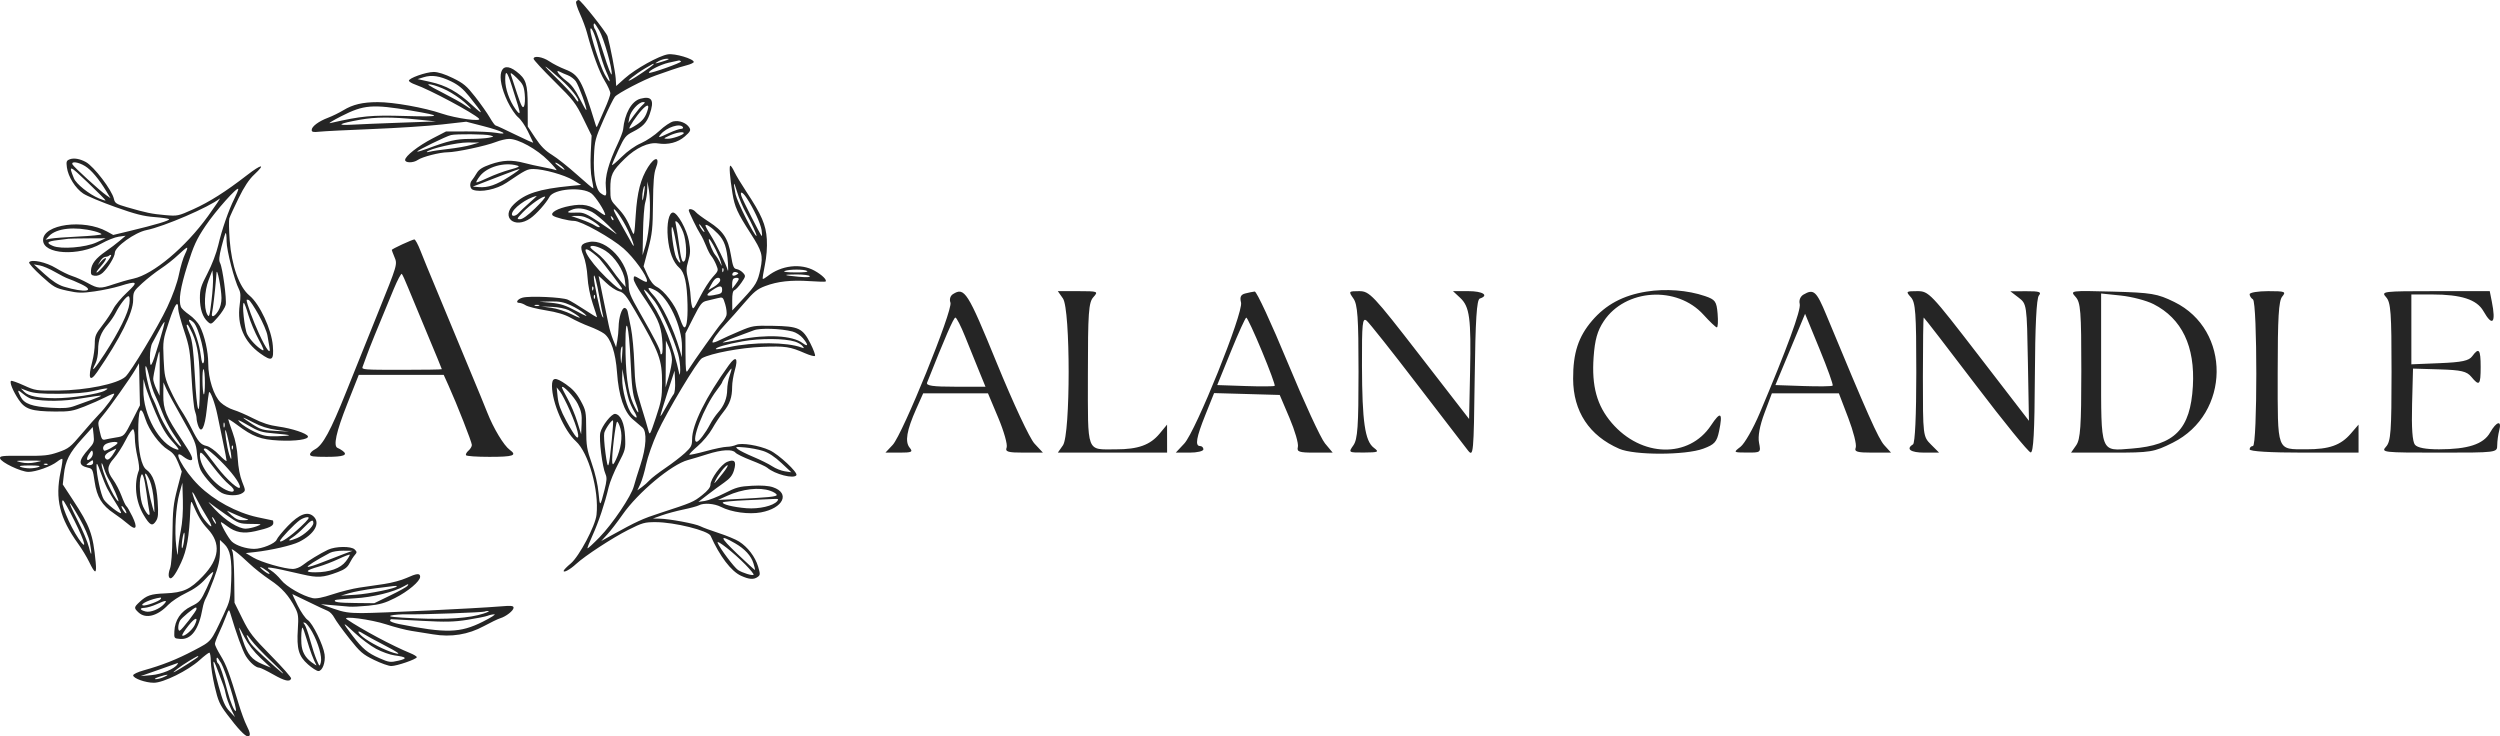 <svg xmlns="http://www.w3.org/2000/svg" fill="none" viewBox="0 0 1151 339" height="339" width="1151">
<g clip-path="url(#clip0_1326_98)">
<path fill="#252525" d="M265.261 0.757C265.004 1.174 265.788 3.687 267.002 6.343C268.215 8.999 269.668 12.905 270.232 15.024C272.783 24.632 275.891 33.096 278.338 37.098C279.802 39.493 281 42.131 281 42.961C281 43.79 279.841 47.032 278.424 50.163C277.007 53.295 275.583 56.551 275.261 57.399C274.711 58.847 274.641 58.824 274.086 57.014C267.909 36.851 266.557 34.412 260.183 31.936C257.826 31.02 254.552 29.354 252.907 28.233C249.855 26.152 245.665 25.486 245.665 27.081C245.665 27.568 249.965 32.224 255.22 37.426C264.049 46.166 265.065 47.476 268.579 54.662L272.383 62.439L271.981 70.336C271.743 75.015 271.941 79.921 272.465 82.375C272.952 84.652 273.253 86.613 273.135 86.732C273.017 86.85 269.639 84.005 265.63 80.408C261.621 76.811 256.434 72.701 254.106 71.275C251.014 69.381 248.941 67.272 246.424 63.458L242.977 58.235L242.958 48.957C242.937 38.498 242.231 36.339 237.697 32.871C230.222 27.152 228.007 34.851 233.7 46.765C235.111 49.72 237.296 52.974 238.554 53.997C239.814 55.02 241.825 57.938 243.025 60.481C244.226 63.023 245.332 65.34 245.483 65.63C245.634 65.919 241.929 64.272 237.248 61.97C232.567 59.668 228.484 57.779 228.175 57.773C227.866 57.767 226.663 56.12 225.502 54.114C224.341 52.107 221.323 47.826 218.798 44.6C214.832 39.535 213.425 38.353 208.475 35.933C204.817 34.144 201.639 33.13 199.692 33.13C196.126 33.13 187.884 36.086 188.264 37.228C188.407 37.66 189.718 38.427 191.179 38.934C197.703 41.2 217.938 52.009 220.541 54.619C222.102 56.185 209.974 54.536 203.351 52.282C195.277 49.533 181.086 47.003 173.843 47.022C166.937 47.039 162.443 48.101 158.11 50.74C156.201 51.902 153.017 53.463 151.035 54.209C146.702 55.84 143.501 58.234 143.501 59.843C143.501 60.791 144.216 60.943 147.15 60.623C149.157 60.404 160.132 59.853 171.539 59.4C182.946 58.946 197.314 58.004 203.468 57.306L214.658 56.037L222.672 58.107C231.367 60.352 235.032 62.305 228.382 61.149C226.269 60.781 220.22 60.493 214.939 60.508L205.337 60.537L199.192 63.713C192.564 67.138 186.517 71.874 186.517 73.639C186.517 75.081 190.293 75.08 192.345 73.638C194.397 72.196 202.511 70.111 206.069 70.111C209.929 70.111 223.723 67.179 228.214 65.403C230.238 64.603 233.016 63.948 234.385 63.948C238.675 63.948 247.148 68.64 252.437 73.945C255.087 76.602 256.737 78.578 256.103 78.334C255.469 78.09 252.775 77.482 250.116 76.983C247.456 76.485 243.5 75.601 241.322 75.02C235.676 73.514 231.402 73.695 225.761 75.683C222.084 76.978 220.489 78.006 219.469 79.736C218.718 81.01 217.737 82.472 217.289 82.984C216.079 84.368 216.305 86.831 217.691 87.364C221.236 88.729 228.661 87.193 233.154 84.167C242.063 78.167 242.75 77.816 245.591 77.816C250.198 77.816 259.891 80.529 263.911 82.945L267.557 85.135L262.565 85.62C248.196 87.014 241.742 89.098 236.639 93.991C230.4 99.974 236.884 105.58 244.179 100.51C246.936 98.593 251.431 93.546 252.963 90.646C254.927 86.927 268.014 85.859 272.299 89.068C274.158 90.461 278.516 97.214 278.645 98.902C278.673 99.27 277.573 98.716 276.199 97.671C271.842 94.354 268.452 93.652 262.354 94.806C256.8 95.857 253.116 97.932 254.499 99.229C255.432 100.104 261.774 101.7 264.32 101.7C267.532 101.7 281.594 109.552 287.122 114.433C291.913 118.663 297.899 126.97 297.899 129.388C297.899 130.048 297.024 129.841 295.167 128.742C291.835 126.77 291.754 126.766 291.754 128.577C291.754 129.375 293.368 132.391 295.34 135.28C302.688 146.044 304.203 149.351 304.838 156.017C305.173 159.523 305.128 162.497 304.735 162.913C304.31 163.363 304.045 163.183 304.045 162.443C304.045 161.007 301.5 156.032 294.588 143.96C290.012 135.967 289.449 134.534 289.442 130.863C289.424 120.81 279.305 109.894 271.385 111.384C267.345 112.144 266.83 113.299 268.602 117.629C269.49 119.799 270.274 123.914 270.484 127.51C270.702 131.234 271.639 136.044 272.85 139.661C273.952 142.954 274.855 145.81 274.855 146.007C274.855 146.205 272.349 144.707 269.286 142.681C266.223 140.653 262.68 138.534 261.412 137.971C258.819 136.82 243.909 136.151 240.603 137.037C238.244 137.67 237.134 139.452 239.099 139.452C239.783 139.452 241.108 139.952 242.043 140.562C242.979 141.173 247.124 142.214 251.253 142.878C256.498 143.72 259.974 144.765 262.776 146.342C264.984 147.583 268.863 149.371 271.398 150.313C273.933 151.256 276.957 152.729 278.118 153.588C281.269 155.918 283.435 162.411 284.07 171.426C284.832 182.262 287.312 189.631 291.351 193.064C293.052 194.51 295.048 196.213 295.787 196.849C297.934 198.698 297.556 205.881 294.887 213.95C293.652 217.682 292.272 222.152 291.819 223.882C290.63 228.426 282.025 241.202 275.977 247.402C273.119 250.333 270.649 252.601 270.49 252.44C270.331 252.281 271.379 249.589 272.819 246.458C275.524 240.58 278.536 231.571 280.248 224.236C280.788 221.922 282.767 217.083 284.646 213.481C287.96 207.125 288.053 206.755 287.792 200.98C287.516 194.884 285.761 190.878 283.223 190.549C281.609 190.339 277.088 196.064 276.38 199.215C275.696 202.254 277.312 215.071 278.789 218.32C279.477 219.835 279.379 221.364 278.329 225.498C276.308 233.461 276.151 233.541 275.568 226.899C275.236 223.118 274.038 217.905 272.469 213.416C270.179 206.863 269.909 205.209 269.887 197.622C269.863 189.529 269.748 188.938 267.352 184.524C265.518 181.149 263.696 179.103 260.597 176.943C255.609 173.466 254.107 173.655 254.133 177.759C254.183 185.433 259.747 198.286 265.127 203.153C270.988 208.454 275.848 225.762 274.638 237.02C274.085 242.161 266.62 256.249 262.757 259.442C260.962 260.926 259.492 262.458 259.492 262.845C259.492 263.843 262.535 262.152 265.253 259.642C269.311 255.896 281.995 247.604 289.275 243.938C295.746 240.677 296.796 240.382 301.917 240.395C310.504 240.416 326.095 244.299 327.16 246.682C331.381 256.123 336.63 263.018 341.171 265.086C344.93 266.797 347.037 266.942 348.849 265.613C350.058 264.726 350.072 264.339 349.02 260.798C347.698 256.359 344.238 251.831 340.24 249.305C338.711 248.339 334.535 246.601 330.962 245.443C327.387 244.284 323.559 242.867 322.453 242.294C320.149 241.099 308.229 238.875 303.661 238.787L300.588 238.728L304.738 237.251C307.021 236.438 311.475 235.237 314.635 234.583C317.795 233.928 321.003 233.058 321.764 232.65C324.006 231.446 328.852 231.796 331.959 233.384C336.749 235.834 344.803 236.936 350.353 235.901C360.619 233.986 363.925 227.052 355.875 224.324C353.854 223.64 350.589 223.41 346.225 223.642C340.406 223.953 338.911 224.361 333.551 227.101C330.208 228.809 326.136 230.401 324.501 230.638L321.53 231.069L325.734 227.828C328.046 226.046 331.524 223.482 333.462 222.131C336.09 220.298 337.224 218.875 337.927 216.521C339.158 212.399 338.194 211.223 334.755 212.652C332.008 213.793 327.089 220.569 327.089 223.211C327.089 224.361 325.815 225.947 323.271 227.964C319.296 231.115 318.547 231.434 304.045 236.145C295.769 238.834 293.095 240.061 281.384 246.553L276.775 249.108L279.556 246.093C281.086 244.435 284.271 240.305 286.635 236.915C293.759 226.7 309.217 213.797 316.719 211.802C318.409 211.352 322.427 210.144 325.646 209.118C332.306 206.996 337.211 206.715 338.588 208.38C339.101 208.999 342.34 210.591 345.786 211.919C349.233 213.246 352.573 214.777 353.206 215.322C356.741 218.359 365.535 220.615 366.669 218.775C367.436 217.531 358.509 209.209 354.357 207.301C349.424 205.032 341.356 203.722 338.986 204.805C337.896 205.304 335.942 205.711 334.646 205.711C333.351 205.711 329.016 206.606 325.014 207.699C321.012 208.792 317.579 209.527 317.383 209.332C317.189 209.136 318.929 207.348 321.251 205.358C323.589 203.354 326.561 199.791 327.91 197.37C329.251 194.966 331.54 191.523 332.998 189.721C336.003 186.004 337.075 182.947 337.075 178.099C337.075 176.255 337.628 172.837 338.304 170.505C339.983 164.712 338.787 163.644 335.585 168.078C324.966 182.782 318.64 195.538 318.64 202.243C318.64 205.11 318.232 205.893 315.342 208.564C313.528 210.241 309.466 213.362 306.316 215.5C303.166 217.638 299.896 220.161 299.052 221.107C298.207 222.054 296.595 223.486 295.471 224.289L293.426 225.752L294.808 222.858C295.57 221.267 296.773 217.191 297.484 213.801C298.194 210.411 300.514 203.824 302.64 199.162C307.007 189.584 321.162 165.997 323.199 164.903C327.441 162.627 341.058 160.066 350.901 159.694C361.674 159.287 363.654 159.582 370.663 162.644C372.873 163.609 374.921 164.158 375.212 163.863C375.507 163.569 374.561 160.99 373.119 158.132C369.543 151.064 367.731 150.215 355.758 150.01C347.006 149.859 346.454 149.947 340.532 152.451C337.152 153.878 333.057 155.723 331.431 156.549C329.806 157.375 328.3 157.873 328.083 157.656C327.542 157.113 330.598 152.795 334.151 149.083C335.774 147.388 339.529 143.16 342.497 139.688C347.064 134.347 348.568 133.119 352.278 131.71C357.975 129.547 364.23 128.852 372.794 129.432C376.596 129.689 379.868 129.778 380.063 129.631C380.93 128.979 378.504 126.57 375.034 124.639C368.676 121.102 359.739 122.136 353.395 127.143C352.316 127.992 351.312 128.564 351.161 128.411C351.01 128.26 351.449 125.409 352.134 122.076C352.922 118.259 353.261 113.859 353.049 110.187C352.665 103.558 350.617 98.799 343.591 88.217C341.34 84.827 338.889 80.754 338.144 79.164C337.4 77.576 336.551 76.275 336.259 76.275C335.62 76.275 336.023 81.617 337.218 88.987C338.234 95.254 339.475 97.996 345.619 107.537C350.846 115.659 351.384 117.601 350.12 123.748C348.883 129.766 348.068 131.18 342.165 137.526L337.148 142.919L337.112 138.465C337.086 135.308 337.392 133.889 338.163 133.592C338.761 133.362 340.193 131.809 341.346 130.14C343.354 127.235 343.385 127.044 342.099 125.618C341.36 124.799 340.036 124.023 339.156 123.894C337.794 123.693 337.404 122.744 336.524 117.5C335.224 109.757 332.982 106.37 326.321 102.082C323.575 100.314 320.853 98.291 320.274 97.587C319.244 96.337 317.103 95.811 317.103 96.807C317.103 97.574 321.058 105.689 322.492 107.864C323.191 108.923 324.367 111.35 325.106 113.257C325.845 115.164 326.926 117.256 327.508 117.908C328.091 118.559 329.083 120.329 329.713 121.841C330.847 124.565 330.832 124.62 328.118 127.592C326.611 129.242 323.974 133.366 322.259 136.756C319.441 142.326 319.087 142.734 318.583 140.993C318.275 139.934 317.977 137.68 317.921 135.985C317.864 134.29 317.344 130.922 316.768 128.502C315.857 124.681 315.874 123.566 316.899 120.061C317.886 116.684 317.93 115.198 317.168 110.98C316.198 105.616 311.874 97.848 309.857 97.848C307.952 97.848 306.881 102.966 307.454 109.323C308.053 115.95 309.906 120.825 312.781 123.331C315.218 125.458 316.313 130.386 316.534 140.236C316.7 147.633 315.982 151.734 314.74 150.488C314.369 150.116 313.376 147.8 312.532 145.341C310.828 140.372 305.835 133.859 302.344 132.047C300.852 131.274 299.421 129.449 298.187 126.745L296.305 122.623L298.413 114.666C300.278 107.622 300.533 105.203 300.643 93.61C300.735 83.829 301.069 79.732 301.961 77.431C304.012 72.145 301.585 71.799 298.364 76.919C294.93 82.374 293.362 88.475 292.687 99.003C292.107 108.058 291.953 108.798 291.082 106.72C288.705 101.046 287.422 98.945 284.318 95.649C281.072 92.203 281 92.011 281 86.859C281 80.474 281.825 78.763 287.663 73.053C292.773 68.055 298.667 65.335 302.897 66.024C307.573 66.785 312.095 65.615 315.286 62.819C317.777 60.636 318.12 59.99 317.417 58.808C316.108 56.609 312.76 55.292 310.018 55.896C308.687 56.189 305.823 58.112 303.654 60.17C301.485 62.227 297.661 64.811 295.156 65.911C292.344 67.146 288.912 69.575 286.185 72.262C283.755 74.654 281.768 76.327 281.768 75.979C281.768 75.631 283.118 72.457 284.768 68.927C287.497 63.084 288.102 62.338 291.489 60.614C295.984 58.328 297.711 56.515 299.091 52.634C301.404 46.131 300.14 44.021 294.798 45.465C290.773 46.551 287.566 52.284 286.887 59.603C286.804 60.509 285.667 63.505 284.361 66.259C280.194 75.053 278.452 81.386 278.928 86.009C279.385 90.462 279.152 90.763 276.615 88.981C274.293 87.349 273.081 80.68 273.476 71.704C273.779 64.802 274.061 63.744 277.891 55.087C280.141 50.002 282.493 45.249 283.119 44.524C284.55 42.866 296.622 36.58 301.949 34.718C304.158 33.947 307.52 32.771 309.422 32.106C311.323 31.439 314.348 30.518 316.143 30.056C317.938 29.596 319.408 28.91 319.408 28.532C319.408 27.089 310.681 24.508 307.508 25.014C303.366 25.674 292.56 31.685 287.671 36.05L283.689 39.604L283.479 36.174C283.299 33.244 280.96 21.121 279.723 16.715C279.214 14.899 267.378 0 266.445 0C266.05 0 265.518 0.341 265.261 0.757ZM275.904 14.061C278.034 17.767 281.979 31.642 281.62 34.166C281.49 35.079 279.87 30.972 278.019 25.04C276.168 19.107 274.354 13.924 273.986 13.521C273.289 12.757 273.061 10.786 273.67 10.786C273.864 10.786 274.869 12.259 275.904 14.061ZM275.58 22.178C276.497 25.87 278.097 30.765 279.135 33.054C281.529 38.335 281.052 38.985 278.342 34.133C276.414 30.677 271.752 16.164 271.807 13.782C271.868 11.132 274.032 15.95 275.58 22.178ZM305.581 28.162C301.274 29.522 300.846 29.515 303.277 28.122C304.333 27.516 306.061 27.031 307.117 27.044C308.48 27.062 308.034 27.387 305.581 28.162ZM313.557 28.289C314.061 28.794 299.357 34.005 298.815 33.513C298.049 32.816 304.087 29.696 307.762 28.89C310.154 28.366 312.312 27.892 312.558 27.837C312.804 27.782 313.254 27.985 313.557 28.289ZM258.224 36.578C262.899 40.748 266.952 45.936 266.156 46.733C265.985 46.905 265.255 46.082 264.535 44.903C263.814 43.725 260.051 39.687 256.174 35.931C248.656 28.649 249.706 28.981 258.224 36.578ZM300.972 29.551C300.972 29.991 292.32 35.906 290.218 36.902C287.364 38.255 292.635 34.043 297.059 31.434C300.865 29.192 300.972 29.14 300.972 29.551ZM261.412 34.643C262.68 35.122 264.329 36.352 265.077 37.377C266.452 39.261 270.427 50.154 269.924 50.659C269.775 50.809 268.394 48.4 266.858 45.306C264.917 41.397 263.108 38.972 260.939 37.367C257.528 34.844 255.173 31.673 257.717 33.03C258.483 33.438 260.145 34.163 261.412 34.643ZM235.675 39.678C236.611 42.645 237.859 46.604 238.446 48.477C239.76 52.66 239.419 53.182 237.31 50.212C234.486 46.236 232.607 40.861 232.607 36.764C232.607 31.837 233.453 32.64 235.675 39.678ZM241.578 43.285C241.82 45.636 241.672 48.177 241.25 48.934C240.628 50.05 240.025 48.943 238.059 43.068C236.725 39.085 235.43 35.133 235.178 34.285C234.859 33.209 235.688 33.689 237.93 35.879C240.734 38.618 241.194 39.552 241.578 43.285ZM207.701 37.469C211.025 39.083 213.25 40.924 215.958 44.301C222.704 52.712 223.039 53.629 217.502 48.52C210.72 42.262 205.448 39.33 198.04 37.694L192.279 36.421L194.967 35.577C198.785 34.378 202.465 34.926 207.701 37.469ZM205.784 41.636C208.195 42.858 211.781 45.256 213.752 46.968C217.663 50.363 217.749 51.098 213.912 48.346C212.583 47.393 207.864 44.761 203.424 42.499C196.984 39.218 195.964 38.489 198.376 38.902C200.04 39.185 203.374 40.416 205.784 41.636ZM295.841 48.346C295.001 49.088 293.182 51.254 291.799 53.161L289.282 56.628L289.805 53.932C290.366 51.039 294.041 46.998 296.109 46.998C297.171 46.998 297.13 47.207 295.841 48.346ZM189.206 50.906C204.052 53.41 203.548 53.878 186.517 53.399C170.702 52.953 166.797 53.325 151.951 56.686C150.895 56.924 153.257 55.475 157.202 53.463C167.464 48.23 171.462 47.911 189.206 50.906ZM298.287 50.272C297.319 53.738 296.071 55.462 293.104 57.431C291.439 58.536 289.945 59.308 289.784 59.146C289.385 58.747 293.049 53.269 295.462 50.657C297.835 48.088 298.939 47.938 298.287 50.272ZM191.895 54.995L200.729 55.902L184.597 56.474C175.725 56.788 165.528 57.209 161.937 57.411C154.368 57.835 155.975 56.877 165.778 55.121C172.88 53.849 180.388 53.813 191.895 54.995ZM314.415 58.554C314.676 58.978 314.264 59.328 313.5 59.333C312.736 59.337 310.261 60.203 308.001 61.259C303.15 63.524 302.748 63.59 304.143 61.897C306.846 58.612 313.18 56.551 314.415 58.554ZM314.799 61.291C314.799 62.092 309.471 63.948 307.334 63.891C305.307 63.836 305.354 63.76 308.269 62.407C311.239 61.028 314.799 60.419 314.799 61.291ZM225.693 62.338C227.547 62.866 227.524 62.903 225.021 63.416C223.595 63.709 219.62 63.952 216.188 63.958C210.028 63.968 206.407 64.808 196.553 68.513C194.257 69.376 192.242 69.946 192.075 69.778C191.709 69.411 205.468 62.693 207.642 62.179C210.045 61.609 223.557 61.728 225.693 62.338ZM216.86 66.738C214.747 67.35 210.081 68.172 206.49 68.566C202.898 68.96 199.096 69.52 198.04 69.81C196.984 70.101 196.302 70.135 196.524 69.884C197.783 68.466 210.473 65.573 215.323 65.599L220.7 65.627L216.86 66.738ZM32.205 73.313C30.597 73.909 30.432 74.347 30.794 77.057C31.369 81.352 34.724 86.728 38.317 89.113C39.988 90.223 46.624 93.009 53.061 95.305C62.238 98.577 66.14 99.577 71.129 99.935C74.63 100.186 77.644 100.638 77.831 100.939C78.191 101.524 71.716 103.455 59.604 106.374L52.138 108.173L49.234 106.572C38.562 100.687 19.829 103.227 19.829 110.56C19.829 117.125 36.172 118.111 46.603 112.174C49.288 110.647 52.917 109.201 54.668 108.962L57.852 108.527L55.12 110.848C53.617 112.124 50.703 114.332 48.645 115.755C44.072 118.916 42.109 121.442 41.889 124.452C41.748 126.376 42.028 126.776 43.653 126.966C44.805 127.101 46.286 126.537 47.324 125.566C49.775 123.278 52.86 118.187 52.86 116.433C52.86 113.649 62.08 107.015 67.454 105.933C75.523 104.308 96.294 95.364 101.162 91.418C101.745 90.945 99.326 94.572 95.784 99.479C85.395 113.877 70.566 126.31 61.422 128.288C59.036 128.803 54.935 129.966 52.308 130.872C46.128 133.002 45.176 132.955 40.365 130.29C38.154 129.064 34.962 127.632 33.272 127.108C31.582 126.583 28.208 124.935 25.775 123.444C21.282 120.692 14.384 119.202 13.414 120.776C13.155 121.196 15.687 124.022 19.039 127.057C24.771 132.249 25.479 132.652 30.963 133.846C36.017 134.946 37.699 134.987 43.573 134.152C47.303 133.623 52.503 132.519 55.132 131.698C63.34 129.136 63.889 129.621 58.471 134.649C55.855 137.079 53.032 140.454 52.201 142.149C51.368 143.844 49.102 147.266 47.165 149.753C44.029 153.779 43.641 154.711 43.633 158.228C43.628 160.402 43.113 164.088 42.489 166.418C40.37 174.338 41.287 176.283 44.762 171.233C55.301 155.912 61.309 143.878 61.309 138.093C61.309 134.382 61.49 134.048 65.462 130.407C67.746 128.314 71.634 125.27 74.103 123.643C76.572 122.017 80.148 119.188 82.049 117.357C83.95 115.526 85.772 114.028 86.097 114.028C86.423 114.027 86.013 115.357 85.186 116.982C84.36 118.607 83.106 122.795 82.4 126.288C81.591 130.292 79.587 135.896 76.975 141.449C72.748 150.437 60.195 171.297 57.698 173.485C53.934 176.782 39.643 179.701 26.742 179.807C16.653 179.89 16.227 179.827 11.017 177.453C8.071 176.111 5.412 175.167 5.11 175.355C4.265 175.879 5.922 179.991 8.593 184C11.539 188.422 14.479 189.379 25.378 189.47C31.98 189.525 33.541 189.258 38.821 187.175C42.106 185.879 46.472 183.95 48.522 182.889C50.572 181.827 52.389 181.099 52.56 181.27C52.993 181.705 48.468 187.862 45.621 190.712C44.321 192.013 40.717 196.078 37.613 199.743C32.396 205.901 31.579 206.542 26.858 208.178C22.384 209.729 20.386 209.937 10.766 209.853C1.012 209.767 -0.191 209.896 0.022 211.007C0.367 212.807 9.652 217.255 13.079 217.262C16.478 217.269 23.506 214.759 26.335 212.526C27.448 211.648 28.521 211.09 28.717 211.287C28.913 211.484 28.549 214.146 27.909 217.203C25.285 229.712 27.422 238.455 36.02 250.398C37.699 252.728 39.949 256.449 41.023 258.666C43.841 264.488 44.584 264.51 44.043 258.754C42.839 245.975 41.468 242.232 33.572 230.182L28.897 223.047L29.411 218.424C30.115 212.085 31.905 208.572 37.718 202.12L42.689 196.602L43.092 200.183C43.456 203.427 43.255 204.028 40.942 206.595C35.959 212.128 35.858 214.304 40.535 215.334C42.578 215.784 42.748 216.144 43.564 221.741C44.603 228.856 46.917 232.65 52.5 236.388C54.599 237.794 57.492 239.978 58.929 241.242C62.693 244.55 63.525 243.082 60.916 237.736C59.758 235.361 58.531 233.244 58.189 233.033C57.847 232.821 56.833 230.678 55.935 228.27C55.037 225.863 53.286 222.507 52.044 220.814C49.098 216.795 49.188 214.653 52.456 211.024C53.924 209.395 56.355 205.612 57.858 202.619C59.361 199.625 60.925 197.384 61.334 197.637C61.743 197.89 62.083 199.724 62.089 201.712C62.095 203.7 62.625 207.56 63.266 210.289C63.908 213.019 64.224 215.793 63.968 216.453C61.561 222.678 62.415 230.88 66.117 237.081C69.008 241.925 70.124 242.486 71.791 239.933C72.84 238.328 72.976 236.743 72.582 230.724C72.074 222.968 70.42 218.36 67.378 216.222C65.149 214.657 63.638 207.765 63.636 199.162C63.633 188.105 64.754 185.951 66.922 192.849C68.542 198.004 73.533 204.79 77.397 207.093C79.624 208.42 80.777 209.884 82.025 212.973L83.69 217.086L81.617 225.074C79.807 232.049 79.525 234.725 79.392 246.16C79.295 254.593 78.892 260.153 78.262 261.772C77.724 263.154 77.496 264.84 77.755 265.518C78.535 267.557 80.465 265.325 83.377 259.021C86.012 253.315 87.101 247.149 87.618 234.989C87.772 231.384 88.016 230.412 88.49 231.522C91.12 237.68 92.766 240.445 95.648 243.543C101.813 250.169 101.069 257.263 93.362 265.318C87.533 271.412 84.385 272.847 76.107 273.186C69.37 273.462 67.543 274.08 64.19 277.216C61.641 279.601 61.61 279.948 63.759 281.956C67.083 285.063 72.466 283.695 77.43 278.482C78.904 276.936 82.588 274.49 85.619 273.047C89.419 271.239 92.222 269.204 94.655 266.492C96.594 264.328 98.18 262.964 98.18 263.459C98.18 263.955 96.835 267.227 95.191 270.731C92.375 276.732 91.96 277.219 88.045 279.141C83.184 281.526 80.505 285.496 80.275 290.649C80.13 293.891 80.16 293.931 82.903 294.161C88.063 294.594 91.56 289.834 93.266 280.06C93.562 278.365 94.236 276.285 94.765 275.438C95.295 274.59 96.971 270.531 98.49 266.418C100.648 260.578 101.253 257.806 101.253 253.764V248.588L103.182 250.406C106.016 253.077 106.826 257.268 106.449 267.328C106.13 275.841 105.982 276.495 102.87 283.142C96.934 295.823 97.544 295.091 89.246 299.466C81.488 303.556 74.607 306.286 66.11 308.643C63.47 309.376 61.309 310.401 61.309 310.921C61.309 312.312 66.974 314.345 70.849 314.345C75.223 314.345 86.56 308.736 91.877 303.941C93.989 302.036 96.013 300.478 96.373 300.48C96.733 300.481 97.044 302.301 97.064 304.524C97.083 306.748 97.895 311.971 98.867 316.131C100.401 322.694 101.147 324.376 104.509 328.843C109.501 335.476 112.821 339 114.078 339C115.492 339 115.325 337.493 113.518 333.962C112.659 332.284 111.065 327.963 109.974 324.361C105.592 309.892 104.171 306.072 101.615 301.902C100.149 299.507 98.949 297.059 98.949 296.46C98.949 295.862 99.761 293.661 100.755 291.568C101.748 289.477 103.198 286.063 103.978 283.982C105.268 280.542 105.446 280.368 105.946 282.056C108.787 291.652 111.706 299.71 113.205 302.09C115.076 305.063 117.813 307.411 119.407 307.411C119.908 307.411 122.795 308.819 125.821 310.539C131.139 313.561 133.476 314.083 134.043 312.374C134.192 311.925 130.019 307.193 124.769 301.859C116.294 293.247 114.818 291.338 111.598 284.832L107.97 277.503L107.841 266.455C107.769 260.377 107.404 254.73 107.03 253.904C106.387 252.488 106.476 252.496 108.602 254.049C109.841 254.954 112.634 257.4 114.808 259.483C116.982 261.566 121.25 264.93 124.291 266.958C129.797 270.629 133.011 274.221 135.988 280.03C137.329 282.647 137.491 284.019 137.126 289.661C136.536 298.766 137.493 302.1 141.785 305.89C143.692 307.574 145.855 308.952 146.588 308.952C148.427 308.952 149.931 304.942 149.447 301.328C148.869 297.004 143.948 286.938 141.685 285.451C140.623 284.753 138.56 281.781 137.1 278.847C135.641 275.912 134.513 273.511 134.592 273.511C134.672 273.511 137.977 275.102 141.938 277.047C145.898 278.992 149.928 280.884 150.892 281.251C151.856 281.62 153.218 283.03 153.917 284.387C154.617 285.744 157.712 290.033 160.796 293.918C165.824 300.252 167.001 301.275 172.188 303.812C175.37 305.367 178.945 306.641 180.133 306.641C182.706 306.641 191.895 303.456 191.895 302.564C191.895 302.22 190.599 301.409 189.014 300.761C180.697 297.358 166.544 289.807 159.632 285.086C157.118 283.368 170.744 285.156 177.865 287.478C181.808 288.763 187.01 290.106 189.424 290.461C191.839 290.816 196.331 291.534 199.407 292.056C207.675 293.461 215.583 292.173 222.815 288.246C225.877 286.584 229.239 284.966 230.288 284.652C233.002 283.839 236.448 281.125 236.448 279.801C236.448 278.863 235.396 278.764 230.11 279.206C219.396 280.102 174.271 282.275 166.546 282.266C160.624 282.26 158.162 281.873 153.487 280.215L147.726 278.172L153.103 278.624C156.061 278.873 159.517 279.175 160.785 279.295C162.052 279.415 166.027 279.223 169.618 278.867C174.824 278.351 177.297 277.64 181.815 275.356C187.906 272.277 193.431 267.609 193.431 265.541C193.431 263.798 191.89 263.939 187.117 266.115C184.886 267.132 180.296 268.368 176.916 268.862C173.536 269.355 168.351 270.115 165.394 270.55C162.436 270.987 156.931 272.365 153.158 273.614C148.411 275.186 145.574 275.731 143.941 275.383C139.362 274.411 131.841 270.091 129.446 267.059C128.148 265.415 126.027 263.422 124.731 262.63C121.308 260.536 123.496 260.809 139.084 264.421C146.36 266.107 148.66 265.962 155.547 263.377C158.608 262.228 159.968 261.213 160.888 259.391C161.566 258.047 162.662 256.329 163.322 255.575C164.412 254.329 164.409 254.087 163.292 252.967C161.706 251.377 154.427 251.466 150.974 253.119C147.34 254.857 141.794 258.235 139.314 260.221C138.123 261.175 136.129 261.955 134.884 261.955C130.993 261.955 120.232 258.86 116.616 256.7L113.159 254.636L117.384 254.169C124.714 253.358 134.448 251.114 137.689 249.488C144.839 245.9 147.701 240.801 144.3 237.713C141.599 235.262 137.749 236.716 132.517 242.162C130.014 244.769 127.699 247.605 127.373 248.465C126.704 250.231 120.614 252.721 117 252.708C113.373 252.696 108.715 251.173 106.76 249.361C105.148 247.866 101.013 240.382 101.801 240.382C101.978 240.382 103.224 241.215 104.569 242.232C108.47 245.185 112 245.815 117.564 244.552C123.838 243.127 125.834 242.218 125.834 240.783C125.834 240.139 125.723 239.611 125.587 239.611C125.452 239.611 122.255 238.938 118.482 238.114C108.937 236.032 98.475 230.365 91.516 223.508C84.384 216.482 78.64 205.661 84.494 210.279C85.606 211.157 87.058 211.875 87.721 211.875C89.417 211.875 88.424 209.554 83.729 202.553C76.442 191.686 75.129 188.511 75.19 181.911L75.244 176.049L76.619 179.131C77.374 180.826 80.758 187.066 84.138 192.999C89.701 202.762 90.32 204.264 90.674 208.828C90.889 211.601 91.658 215.022 92.383 216.429C94.119 219.795 99.475 225.578 102.135 226.958C104.837 228.36 109.75 228.368 111.649 226.975C113.095 225.914 113.092 225.823 111.479 221.774C110.45 219.191 109.698 215.211 109.462 211.105C109.213 206.762 108.415 202.708 107.09 199.069C105.992 196.051 105.094 193.353 105.094 193.074C105.094 192.793 106.909 193.923 109.126 195.585C116.417 201.049 119.979 202.383 128.413 202.81C136.06 203.197 142.241 202.306 141.768 200.883C141.324 199.544 134.353 197.23 128.249 196.396C124.074 195.826 120.712 194.741 116.616 192.646C113.447 191.024 109.337 189.245 107.481 188.69C105.626 188.135 102.987 186.621 101.617 185.324C98.426 182.306 95.876 174.349 95.876 167.411C95.876 161.854 94.231 154.556 91.981 150.132C91.172 148.541 88.993 146.192 87.14 144.913C85.286 143.634 83.556 142.027 83.294 141.342C82.123 138.282 83.028 132.445 86.261 122.223C89.187 112.968 90.441 110.23 94.602 104.011C99.234 97.088 109.703 85.351 109.703 87.081C109.703 87.522 108.882 89.518 107.877 91.517C105.253 96.742 102.146 105.722 100.473 112.923C99.641 116.501 97.537 122.008 95.53 125.855C92.512 131.642 92.035 133.187 92.035 137.185C92.035 142.257 93.283 146.018 95.675 148.153C97.185 149.501 97.299 149.448 100.34 145.983C102.055 144.029 103.66 141.5 103.905 140.364C104.444 137.875 102.49 123.279 101.327 121.099C100.705 119.933 100.864 118.092 101.975 113.633C102.786 110.378 103.647 107.517 103.888 107.276C104.129 107.034 104.325 108.756 104.325 111.102C104.325 115.238 107.866 128.949 110.036 133.218C110.808 134.737 110.88 136.471 110.338 140.469C109.087 149.68 112.348 157.349 119.788 162.697C125.245 166.619 126.15 166.071 125.611 159.17C125.026 151.672 119.556 139.939 114.838 136.061C110.15 132.209 106.625 122.315 105.75 110.56C105.402 105.899 105.33 101.392 105.587 100.544C105.844 99.697 107.75 95.536 109.821 91.299C112.458 85.906 114.649 82.604 117.125 80.294C122.536 75.245 120.422 75.458 113.738 80.634C103.938 88.223 96.487 92.95 88.974 96.343C82.035 99.476 81.729 99.54 76.005 99.031C69.803 98.48 67.35 97.972 58.468 95.397C53.526 93.965 52.886 93.558 52.452 91.58C51.565 87.528 43.277 76.654 39.502 74.589C36.815 73.118 34.038 72.632 32.205 73.313ZM39.172 76.472C41.989 78.195 45.528 82.399 49.028 88.179L50.871 91.222L48.985 89.933C46.135 87.984 33.862 76.796 33.368 75.697C32.659 74.118 36.067 74.573 39.172 76.472ZM259.555 77.551C260.328 78.516 259.919 78.401 258.148 77.156C256.774 76.189 255.651 75.238 255.651 75.04C255.651 74.374 258.456 76.178 259.555 77.551ZM237.967 76.19C239.569 76.638 239.058 76.942 234.736 78.115C231.912 78.882 227.481 80.516 224.89 81.745C222.299 82.974 219.834 83.98 219.415 83.98C218.994 83.98 219.709 82.639 221.003 81.001C224.323 76.796 232.171 74.571 237.967 76.19ZM48.616 92.307C48.506 92.438 47.132 92.006 45.562 91.348C41.022 89.446 35.086 84.688 34.036 82.11C31.447 75.754 31.88 75.881 40.356 83.983C45.009 88.43 48.726 92.177 48.616 92.307ZM234.527 81.283C228.497 85.152 224.625 86.49 220.458 86.141L217.628 85.906L221.084 84.608C222.986 83.895 227.652 82.09 231.454 80.599C235.257 79.107 238.713 77.874 239.136 77.86C239.558 77.845 237.485 79.386 234.527 81.283ZM299.121 100.159C298.877 104.609 298.04 110.329 297.262 112.872L295.847 117.494L296.045 106.708C296.154 100.775 296.616 94.71 297.071 93.231C297.527 91.749 297.94 88.976 297.989 87.067L298.079 83.594L298.821 87.832C299.23 90.162 299.364 95.71 299.121 100.159ZM343.471 98.061C346.139 102.87 348.75 108.634 348.256 108.634C347.277 108.634 339.363 92.841 338.683 89.528C337.436 83.464 337.769 82.943 339.383 88.43C340.166 91.09 342.005 95.424 343.471 98.061ZM296.414 89.783C295.974 92.424 295.751 92.894 295.696 91.299C295.615 88.96 296.351 85.252 296.805 85.707C296.941 85.843 296.765 87.677 296.414 89.783ZM343.731 91.112C346.92 95.903 350.171 102.88 350.644 105.939C350.904 107.633 350.918 108.837 350.671 108.615C349.993 108.002 341.944 92.18 341.341 90.271C340.561 87.807 341.829 88.253 343.731 91.112ZM243.693 93.417C241.645 95.219 239.445 97.299 238.806 98.04C237.552 99.493 235.679 99.856 235.679 98.645C235.679 96.171 242.496 91.14 247.118 90.204C247.283 90.171 245.742 91.616 243.693 93.417ZM246.314 95.974C243.034 99.167 240.593 100.93 239.448 100.93C237.796 100.93 237.883 100.708 240.708 97.75C244.024 94.278 250.293 89.905 250.975 90.589C251.21 90.825 249.112 93.248 246.314 95.974ZM272.584 97.595C273.955 98.281 277.36 101.096 280.151 103.852C282.941 106.607 284.534 108.325 283.689 107.669C282.844 107.014 279.217 104.515 275.628 102.116C270.195 98.484 268.589 97.774 266.026 97.872C261.074 98.063 260.504 97.844 262.949 96.695C265.57 95.462 268.952 95.777 272.584 97.595ZM289.141 106.079C291.726 111.557 292.813 115.79 290.487 111.331C289.826 110.06 287.765 106.388 285.909 103.173C284.054 99.958 282.549 97.011 282.564 96.624C282.626 95.05 286.697 100.902 289.141 106.079ZM272.873 101.739C274.906 103.032 276.367 104.292 276.12 104.541C275.873 104.788 274.834 104.44 273.812 103.769C272.789 103.096 269.927 101.847 267.45 100.994L262.949 99.44L266.063 99.414C268.246 99.397 270.282 100.091 272.873 101.739ZM282.388 101.335C282.152 101.572 281.722 101.145 281.433 100.385C281.017 99.287 281.105 99.198 281.863 99.953C282.389 100.477 282.625 101.098 282.388 101.335ZM314.553 106.961C316.078 110.965 316.391 118.902 315.075 120.222C314.066 121.234 313.538 119.504 312.525 111.857C312.149 109.025 311.585 105.494 311.27 104.011C310.757 101.588 310.824 101.419 311.941 102.339C312.623 102.902 313.799 104.982 314.553 106.961ZM323.624 105.262C324.35 106.373 324.564 107.048 324.1 106.76C323.214 106.21 321.425 103.241 321.981 103.241C322.158 103.241 322.897 104.15 323.624 105.262ZM330.527 107.615C333.552 110.739 334.672 114.019 335.152 121.15C335.33 123.8 335.284 125.276 335.05 124.428C334.29 121.673 329.682 112.196 327.203 108.29C325.873 106.195 324.785 104.189 324.785 103.833C324.785 102.757 327.649 104.643 330.527 107.615ZM311.254 111.718C311.881 115.319 312.626 118.871 312.91 119.613C313.762 121.835 312.623 121.135 311.341 118.648C310.124 116.288 308.488 103.537 309.538 104.59C309.856 104.909 310.628 108.116 311.254 111.718ZM43.39 106.437C45.219 106.898 46.715 107.53 46.715 107.84C46.715 108.151 41.962 108.627 36.152 108.898C30.343 109.17 24.553 109.609 23.286 109.874L20.981 110.356L22.64 108.623C26.05 105.062 34.442 104.177 43.39 106.437ZM44.389 111.63C39.356 113.933 28.247 114.84 24.439 113.258C21.037 111.844 21.606 111.116 26.55 110.556C28.979 110.282 31.239 109.997 31.571 109.923C31.903 109.85 35.869 109.771 40.383 109.748L48.592 109.707L44.389 111.63ZM185.173 112.508C182.533 113.728 180.372 114.873 180.372 115.054C180.372 115.233 180.903 116.652 181.551 118.208C183.034 121.769 183.143 121.399 173.842 144.46C169.74 154.63 163.26 170.752 159.443 180.286C152.148 198.506 148.603 205.018 144.944 206.916C143.728 207.546 142.733 208.574 142.733 209.198C142.733 210.123 144.153 210.334 150.369 210.334C158.249 210.334 160.405 209.517 157.721 207.548C156.962 206.993 155.959 206.41 155.491 206.253C153.302 205.521 154.726 198.965 159.914 185.872L165.181 172.582H184.731H204.281L206.457 177.397C210.37 186.054 217.244 203.56 217.244 204.864C217.244 205.566 216.538 206.746 215.674 207.486C214.812 208.227 214.314 209.172 214.567 209.585C214.83 210.01 219.473 210.334 225.309 210.334C236.368 210.334 238.233 209.694 234.697 207.11C231.952 205.104 227.234 197.278 224.334 189.917C222.998 186.527 219.794 178.726 217.213 172.582C214.633 166.437 211.036 157.77 209.22 153.32C207.404 148.871 203.591 139.683 200.745 132.903C197.899 126.123 194.663 118.236 193.554 115.375C192.445 112.515 191.185 110.2 190.756 110.232C190.326 110.264 187.814 111.288 185.173 112.508ZM329.637 115.183C330.675 117.302 331.734 119.902 331.988 120.961C332.442 122.85 332.432 122.847 331.488 120.839C330.959 119.712 329.974 118.151 329.301 117.372C328.246 116.151 326.321 111.577 326.321 110.291C326.321 109.3 327.881 111.602 329.637 115.183ZM278.804 115.472C282.951 118.11 287.176 124.547 287.699 129.026L288.062 132.133L286.049 129.822C284.94 128.55 282.665 125.542 280.991 123.137C279.317 120.733 276.568 117.785 274.882 116.588C273.195 115.392 271.808 114.152 271.798 113.834C271.762 112.519 275.555 113.405 278.804 115.472ZM273.023 116.514C274.242 117.457 275.585 118.625 276.007 119.11C278.113 121.528 286.377 132.483 286.377 132.858C286.377 134.256 284.051 132.634 278.984 127.703C270.452 119.401 266.029 111.1 273.023 116.514ZM49.14 120.807C46.665 123.942 44.41 126.093 44.41 125.32C44.41 125.071 45.493 123.63 46.817 122.118C48.14 120.606 49.013 119.158 48.756 118.9C48.5 118.642 47.55 119.261 46.647 120.274L45.004 122.117L46.148 120.191C46.776 119.131 47.828 118.26 48.485 118.255C49.142 118.249 49.934 117.99 50.245 117.677C50.557 117.365 50.968 117.266 51.16 117.459C51.352 117.651 50.443 119.158 49.14 120.807ZM25.33 125.212C27.722 126.607 30.487 128.003 31.475 128.315C32.464 128.626 35.11 129.751 37.357 130.815C44.367 134.133 39.008 134.925 29.431 131.986C26.795 131.176 24.025 129.384 20.597 126.27L15.604 121.733L18.293 122.205C19.771 122.464 22.939 123.818 25.33 125.212ZM332.991 124.958C332.746 125.572 332.564 125.39 332.527 124.492C332.494 123.68 332.675 123.226 332.93 123.482C333.185 123.737 333.213 124.402 332.991 124.958ZM101.971 137.141C101.999 139.308 101.445 141.547 100.493 143.112C98.735 146.005 97.046 146.463 97.655 143.882C98.031 142.291 99.009 134.044 99.368 129.436C99.451 128.377 99.597 126.644 99.693 125.584C99.938 122.873 101.917 132.909 101.971 137.141ZM371.588 124.764C372.294 125.212 370.362 125.448 366.213 125.424C362.168 125.399 360.311 125.153 361.27 124.768C363.391 123.918 370.249 123.914 371.588 124.764ZM97.363 138.568C96.489 145.79 96.303 146.372 95.396 144.731C93.774 141.797 94.106 133.949 96.068 128.888L97.796 124.428L98.062 127.51C98.208 129.205 97.894 134.181 97.363 138.568ZM339.022 126.54C337.57 127.355 336.668 126.869 337.407 125.669C337.674 125.236 338.438 125.091 339.104 125.347C340.186 125.764 340.178 125.892 339.022 126.54ZM187.921 132.518C189.203 135.696 193.214 145.356 196.834 153.985C200.455 162.615 203.417 169.808 203.417 169.972C203.417 170.137 195.084 170.27 184.899 170.27C167.567 170.27 166.416 170.184 166.927 168.922C167.226 168.181 168.084 165.84 168.833 163.722C170.09 160.166 173.183 152.546 181.284 133.048C183.01 128.889 184.687 125.769 185.007 126.113C185.328 126.458 186.64 129.34 187.921 132.518ZM276.027 137.141C276.664 140.743 277.368 144.383 277.593 145.231C277.924 146.482 277.858 146.546 277.241 145.572C276.387 144.224 273.282 129.587 273.385 127.389C273.486 125.205 274.728 129.788 276.027 137.141ZM372.801 127.135C373.119 127.652 371.382 127.746 367.659 127.413C360.345 126.76 360.04 126.355 366.861 126.355C369.862 126.355 372.537 126.706 372.801 127.135ZM284.925 134.074C287.269 134.723 288.188 135.842 292.553 143.35C303.677 162.488 304.813 165.547 304.813 176.38C304.813 182.83 304.459 184.809 301.978 192.227C299.208 200.513 299.129 200.642 298.466 198.007C298.094 196.524 296.575 191.421 295.093 186.668C292.706 179.019 292.354 176.804 292.034 167.407C291.834 161.566 291.143 154.187 290.498 151.009C289.852 147.831 289.173 144.451 288.988 143.497C288.804 142.543 288.157 141.764 287.551 141.764C286.255 141.764 284.87 146.225 284.801 150.624C284.774 152.319 284.503 155.092 284.199 156.787L283.645 159.869L282.279 156.471C281.528 154.601 280.601 151.481 280.219 149.537C279.837 147.592 278.649 141.841 277.579 136.756C276.51 131.671 275.632 127.352 275.629 127.157C275.626 126.963 277.116 128.274 278.941 130.07C280.766 131.867 283.458 133.668 284.925 134.074ZM331.56 129.202C331.422 129.921 330.144 131.191 328.721 132.025L326.132 133.541L327.097 131.682C328.564 128.852 329.473 127.895 330.696 127.895C331.331 127.895 331.703 128.459 331.56 129.202ZM340.131 128.473C340.122 128.791 339.438 129.918 338.612 130.977L337.109 132.903L337.092 130.913C337.083 129.819 337.305 128.691 337.587 128.409C338.284 127.711 340.152 127.757 340.131 128.473ZM273.075 133.433C272.83 134.047 272.648 133.865 272.611 132.967C272.578 132.155 272.759 131.701 273.014 131.957C273.269 132.212 273.297 132.877 273.075 133.433ZM332.466 133.243C332.466 135.036 332.149 135.246 328.433 135.919C324.902 136.558 324.776 135.755 328.059 133.529C331.179 131.414 332.466 131.33 332.466 133.243ZM301.762 133.686C307.647 136.738 314.078 150.424 313.979 159.684L313.927 164.492L312.929 161.025C310.161 151.407 304.735 140.17 300.785 135.871C297.587 132.391 297.902 131.684 301.762 133.686ZM301.495 138.87C304.378 142.811 310.3 156.123 312.196 162.926C312.782 165.031 313.222 168.325 313.173 170.246C313.124 172.166 312.938 173.044 312.76 172.197C310.277 160.406 305.153 147.08 300.439 140.153C299.168 138.285 297.674 135.889 297.119 134.83C296.195 133.062 296.218 132.991 297.399 133.968C298.107 134.555 299.95 136.76 301.495 138.87ZM273.843 137.286C273.598 137.9 273.416 137.717 273.379 136.82C273.346 136.007 273.528 135.553 273.782 135.809C274.038 136.065 274.065 136.73 273.843 137.286ZM59.584 139.832C59.117 143.987 54.801 152.74 48.231 162.859C43.617 169.965 41.408 172.267 43.969 167.299C44.634 166.009 45.178 163.192 45.178 161.039C45.178 156.39 46.459 153.009 49.584 149.412C50.846 147.959 52.486 145.558 53.228 144.075C55.093 140.349 58.147 136.37 59.144 136.37C59.672 136.37 59.831 137.628 59.584 139.832ZM334.476 145.11C334.242 146.024 333.223 147.658 332.214 148.741C330.657 150.409 319.455 166.169 316.572 170.744C315.834 171.916 315.648 170.391 315.612 162.843L315.567 153.49L319.215 146.278C322.44 139.905 323.155 139 325.361 138.489C326.734 138.172 328.98 137.629 330.354 137.285C332.799 136.672 332.871 136.729 333.876 140.054C334.439 141.921 334.709 144.198 334.476 145.11ZM119.059 144.906C121.035 148.474 122.869 152.781 123.132 154.476C123.396 156.171 123.803 158.555 124.036 159.773C124.814 163.823 122.727 161.145 119.251 153.631C116.547 147.789 113.543 139.611 113.543 138.093C113.543 137.922 113.976 137.926 114.504 138.1C115.032 138.275 117.081 141.338 119.059 144.906ZM262.734 140.539C264.965 141.56 267.826 143.31 269.094 144.429C270.942 146.059 270.19 145.814 265.291 143.188C260.421 140.577 258.088 139.812 253.769 139.41L248.354 138.907L253.517 138.795C257.509 138.707 259.6 139.103 262.734 140.539ZM82.049 142.236C82.049 143.293 83.268 147.813 84.758 152.281C87.227 159.681 87.533 161.588 88.192 173.701C88.591 181.014 89.272 187.938 89.708 189.086C90.142 190.234 90.499 191.822 90.499 192.614C90.499 193.406 90.858 195.003 91.299 196.164C92.72 199.911 94.288 196.886 95.165 188.71C95.593 184.713 96.062 181.095 96.208 180.672C96.656 179.366 99.017 185.652 100.088 191.004C100.648 193.796 101.829 199.499 102.715 203.677C103.601 207.856 104.325 211.663 104.325 212.139C104.325 212.615 102.788 211.394 100.909 209.427C99.028 207.458 96.475 205.627 95.228 205.352C92.373 204.723 91.278 203.465 88.178 197.236C86.807 194.482 84.702 190.789 83.499 189.029C82.295 187.27 80.049 183.11 78.506 179.784C75.943 174.261 75.668 172.999 75.327 165.211C74.965 156.952 75.043 156.417 77.811 148.071C80.496 139.974 82.049 137.837 82.049 142.236ZM114.352 145.038C115.255 148.11 117.387 153.173 119.091 156.289C121.4 160.513 121.821 161.75 120.746 161.152C118.33 159.808 115.164 156.489 113.804 153.874C112.576 151.511 111.284 139.452 112.26 139.452C112.508 139.452 113.449 141.966 114.352 145.038ZM248.162 140.733C247.634 140.947 246.77 140.947 246.241 140.733C245.713 140.519 246.145 140.344 247.202 140.344C248.258 140.344 248.69 140.519 248.162 140.733ZM261.796 142.787C263.275 143.514 265.349 144.813 266.405 145.674C267.681 146.713 266.651 146.408 263.333 144.763C260.519 143.369 256.328 142.029 253.731 141.695L249.122 141.102L254.115 141.283C256.925 141.385 260.283 142.042 261.796 142.787ZM89.098 148.436C91.542 150.654 95.056 164.957 93.678 167.075C93.222 167.775 92.821 166.682 92.455 163.736C91.831 158.73 89.708 152.095 87.79 149.159C86.31 146.894 86.988 146.52 89.098 148.436ZM73.31 157.514C69.714 169.305 69.04 170.401 69.025 164.492C69.018 161.848 69.488 159.045 70.122 157.943C70.731 156.884 72.176 154.206 73.332 151.994C74.488 149.781 75.57 148.106 75.736 148.272C75.901 148.438 74.809 152.597 73.31 157.514ZM88.581 153.513C91.14 159.147 92.031 165.753 91.981 178.745C91.921 194.137 90.631 190.378 89.639 171.925C89.056 161.094 88.529 156.896 87.384 153.984C85.766 149.866 85.672 149.468 86.316 149.468C86.551 149.468 87.57 151.289 88.581 153.513ZM290.323 166.363C290.846 177.995 291.275 181.505 292.615 185.127C294.837 191.129 294.028 191.481 291.418 185.648C289.005 180.256 287.953 171.837 287.958 157.943C287.962 143.812 289.565 149.52 290.323 166.363ZM364.864 152.626C366.443 153.03 368.56 154.388 369.666 155.706C372.28 158.823 372.177 159.928 369.461 157.913C364.802 154.458 352.901 153.806 340.572 156.331C336.371 157.193 332.832 157.797 332.71 157.673C332.587 157.55 335.161 156.477 338.429 155.288C341.698 154.099 345.581 152.65 347.061 152.069C349.928 150.941 359.451 151.238 364.864 152.626ZM366.011 157.274C367.351 157.685 368.906 158.59 369.468 159.282C370.358 160.381 370.303 160.473 369.046 159.999C362.308 157.462 346.855 157.379 335.617 159.818C332.49 160.497 329.801 160.92 329.639 160.757C328.965 160.082 334.452 158.461 341.848 157.149C350.058 155.695 361.054 155.751 366.011 157.274ZM309.375 165.648C309.371 167.131 308.709 170.598 307.906 173.352L306.443 178.36L306.507 167.574L306.57 156.787L307.975 159.869C308.749 161.564 309.379 164.165 309.375 165.648ZM286.394 163.913C286.038 168.202 286.018 168.236 285.769 164.982C285.543 162.024 285.901 159.486 286.546 159.483C286.664 159.482 286.596 161.476 286.394 163.913ZM73.537 172.004L73.475 182.213L72.021 179.131C71.222 177.436 70.554 175.355 70.537 174.508C70.505 172.844 72.954 161.795 73.356 161.795C73.49 161.795 73.572 166.389 73.537 172.004ZM61.236 192.895C57.146 200.922 57.254 200.804 53.421 201.415C51.634 201.7 49.425 202.119 48.513 202.347C47.035 202.716 46.749 202.29 45.891 198.446C44.929 194.135 44.931 194.128 47.364 191.254C50.388 187.682 60.099 173.964 62.338 170.103L63.998 167.24L64.213 176.933L64.429 186.626L61.236 192.895ZM68.959 174.508C69.499 177.05 70.582 180.4 71.368 181.952C72.152 183.504 73.648 187.049 74.691 189.83C75.735 192.611 77.931 196.889 79.57 199.336C83.594 205.344 83.993 206.055 82.994 205.435C80.809 204.081 75.067 195.158 73.152 190.14C71.973 187.051 70.773 184.177 70.485 183.753C69.499 182.299 67.577 175.277 67.112 171.426C66.515 166.468 67.656 168.373 68.959 174.508ZM94.34 176.223C94.34 179.447 94.111 181.855 93.832 181.575C93.091 180.832 92.978 169.518 93.717 169.975C94.059 170.187 94.34 172.999 94.34 176.223ZM335.922 172.996C335.326 174.675 334.823 177.534 334.804 179.348C334.764 183.318 333.377 186.802 330.596 189.917C329.46 191.188 327.812 193.615 326.932 195.31C324.845 199.327 321.735 203.4 320.753 203.4C317.892 203.4 324.116 187.4 329.97 179.703C331.343 177.898 332.466 176.243 332.466 176.026C332.466 175.385 336.51 169.446 336.769 169.706C336.899 169.837 336.518 171.318 335.922 172.996ZM289.5 183.998C289.998 185.559 291.093 187.98 291.935 189.38C293.834 192.536 293.367 193.23 291.027 190.731C288.757 188.308 286.354 179.578 286.46 174.14L286.543 169.885L287.57 175.523C288.135 178.623 289.003 182.437 289.5 183.998ZM310.164 181.474C309.684 182.053 308.12 184.709 306.686 187.378C305.252 190.046 304.072 191.895 304.062 191.487C304.052 191.08 305.514 186.226 307.309 180.701L310.574 170.656L310.804 175.538C310.939 178.39 310.672 180.859 310.164 181.474ZM71.709 190.219C74.505 196.78 76.423 200.065 79.308 203.232C82.554 206.794 82.865 207.376 81.264 206.895C73.404 204.528 65.879 191.028 66.002 179.516L66.056 174.508L67.013 177.975C67.54 179.882 69.653 185.392 71.709 190.219ZM266.042 186.038C267.661 189.358 267.978 190.986 267.789 195.014L267.557 199.933L265.766 194.155C264.781 190.977 262.794 186.24 261.349 183.629C259.905 181.017 258.724 178.659 258.724 178.389C258.724 176.737 264.398 182.669 266.042 186.038ZM27.127 181.305C34.231 181.269 39.657 180.826 43.113 179.999C49.446 178.482 50.821 178.453 48.183 179.891C45.373 181.424 32.469 183.374 25.407 183.334C17.608 183.29 13.117 182.372 11.174 180.422L9.597 178.84L12.984 180.099C15.554 181.054 18.968 181.345 27.127 181.305ZM262.383 189.085C265.906 197.108 267.302 202.794 265.349 201.169C264.7 200.629 262.603 197.28 260.688 193.729C258.153 189.026 257.083 186.06 256.753 182.816L256.298 178.36L257.805 180.225C258.634 181.251 260.694 185.238 262.383 189.085ZM14.703 183.705C20.649 184.906 29.303 184.793 37.478 183.411C42.326 182.589 46.407 182.033 46.547 182.172C46.686 182.312 44.793 183.138 42.34 184.007C39.888 184.877 36.325 186.166 34.424 186.874C31.699 187.888 29.394 188.069 23.539 187.727C14.795 187.216 11.17 185.915 9.51 182.696C7.789 179.358 7.999 179.119 10.671 181.374C11.97 182.471 13.785 183.52 14.703 183.705ZM127.37 197.921L133.131 198.707L126.795 198.381C121.145 198.091 120 197.761 116.233 195.344C113.908 193.853 112.007 192.495 112.007 192.327C112.007 192.158 114.168 193.171 116.808 194.577C120.082 196.321 123.442 197.385 127.37 197.921ZM126.273 199.553C129.837 199.836 132.896 200.211 133.07 200.386C133.243 200.561 130.788 200.774 127.613 200.859C122.635 200.993 121.185 200.704 117.071 198.754C114.447 197.511 111.465 195.602 110.445 194.513C108.915 192.879 109.572 193.102 114.19 195.783C119.152 198.665 120.529 199.095 126.273 199.553ZM281.686 202.302C280.271 216.547 279.946 217.251 278.766 208.636C278.204 204.524 277.95 200.334 278.203 199.323C278.68 197.415 281.726 193.084 282.233 193.593C282.392 193.752 282.145 197.672 281.686 202.302ZM103.298 196.658C103.085 197.188 102.911 196.755 102.911 195.695C102.911 194.636 103.085 194.203 103.298 194.732C103.511 195.262 103.511 196.129 103.298 196.658ZM285.68 197.429C286.703 201.16 285.861 206.791 283.553 211.665C282.487 213.913 282.111 214.239 281.894 213.105C281.447 210.793 283.415 194.155 284.135 194.155C284.491 194.155 285.186 195.628 285.68 197.429ZM105.457 204.072C106.844 210.687 106.878 213.541 105.516 209.178C104.455 205.777 103.216 197.407 103.871 198.064C104.098 198.293 104.812 200.995 105.457 204.072ZM54.059 204.093C53.361 205.228 48.416 207.932 47.931 207.445C46.946 206.456 47.577 204.853 49.211 204.194C51.483 203.278 54.602 203.213 54.059 204.093ZM107.155 206.627C106.91 207.241 106.728 207.058 106.691 206.161C106.658 205.348 106.839 204.894 107.094 205.15C107.349 205.406 107.377 206.07 107.155 206.627ZM351.285 207.604C353.867 208.43 356.639 210.245 359.735 213.134L364.343 217.434L361.356 216.996C359.711 216.756 357.094 215.714 355.539 214.681C353.98 213.648 350.106 211.716 346.924 210.388C343.745 209.06 340.486 207.442 339.684 206.792C338.346 205.707 338.603 205.641 342.837 205.992C345.372 206.201 349.174 206.926 351.285 207.604ZM52.899 207.83C51.255 210.665 49.859 212.011 49.07 211.521C47.553 210.581 48.234 209.081 50.747 207.826C52.12 207.141 53.342 206.558 53.463 206.531C53.583 206.504 53.33 207.089 52.899 207.83ZM101.381 212.067C106.534 217.133 110.471 222.396 110.471 224.22C110.471 226.175 104.486 220.949 99.994 215.071C97.193 211.407 94.56 207.975 94.142 207.445C93.605 206.764 93.722 206.482 94.542 206.482C95.178 206.482 98.256 208.995 101.381 212.067ZM41.813 210.957C39.972 212.804 39.408 211.431 41.015 209.01C42.251 207.147 42.475 207.055 42.729 208.306C42.89 209.098 42.478 210.291 41.813 210.957ZM98.192 214.972C100.733 218.32 104.033 221.993 105.525 223.135C108.99 225.786 107.975 227.442 104.039 225.56C98.163 222.749 92.035 214.679 92.035 209.752C92.035 207.247 92.859 207.945 98.192 214.972ZM16.498 212.832C14.01 213.351 11.727 213.351 9.585 212.833C6.698 212.135 7.059 212.06 13.3 212.059C19.884 212.058 20.036 212.094 16.498 212.832ZM42.874 213.031C42.874 213.722 42.18 214.176 41.145 214.162C39.46 214.138 39.455 214.109 40.908 213.006C42.76 211.601 42.874 211.603 42.874 213.031ZM49.364 224.897C50.088 226.302 51.891 229.349 53.37 231.669C54.851 233.988 55.915 236.034 55.735 236.213C55.177 236.773 49.14 232.039 47.804 229.994C46.461 227.937 44.393 218.459 44.44 214.572C44.462 212.75 44.846 213.328 46.257 217.302C47.242 220.075 48.64 223.493 49.364 224.897ZM50.089 220.717C51.817 223.363 55.236 231.272 54.438 230.777C52.356 229.487 46.636 216.596 46.766 213.487C46.794 212.813 47.279 213.743 47.843 215.555C48.407 217.367 49.418 219.69 50.089 220.717ZM21.925 213.881C21.67 214.137 21.008 214.165 20.454 213.942C19.841 213.696 20.023 213.514 20.918 213.477C21.727 213.444 22.18 213.625 21.925 213.881ZM17.909 214.957C17.064 215.321 15.163 215.619 13.684 215.619C12.205 215.619 10.304 215.321 9.459 214.957C8.421 214.509 9.792 214.295 13.684 214.295C17.576 214.295 18.947 214.509 17.909 214.957ZM332.812 217.846C328.869 222.801 328.266 223.383 329.419 221.12C330.934 218.15 334.098 214.186 334.954 214.186C335.377 214.186 334.413 215.833 332.812 217.846ZM67.512 227.284C67.91 230.462 68.455 234.067 68.724 235.296C69.425 238.493 67.683 237.196 65.855 233.16C64.406 229.961 63.852 221.86 64.896 219.133C65.339 217.974 65.502 218.043 66.099 219.649C66.478 220.67 67.114 224.106 67.512 227.284ZM68.985 221.313C69.8 223.163 70.61 227.269 70.845 230.751C71.257 236.843 71.25 236.875 70.23 233.448C69.661 231.541 68.788 227.799 68.289 225.131C67.788 222.464 67.187 219.777 66.951 219.16C66.715 218.543 66.751 218.039 67.031 218.039C67.312 218.039 68.19 219.512 68.985 221.313ZM83.231 244.311C82.581 247.532 82.004 251.692 81.948 253.557C81.864 256.399 81.735 256.077 81.153 251.553C80.257 244.604 80.962 233.022 82.647 227.001L83.97 222.276L84.192 230.366C84.331 235.466 83.976 240.62 83.231 244.311ZM354.686 225.979C356.132 226.485 357.447 227.299 357.605 227.787C357.889 228.662 354.076 229.048 337.075 229.862L330.546 230.175L334.771 228.273C341.842 225.089 349.585 224.197 354.686 225.979ZM90.867 230.334C91.929 232.436 93.836 235.797 95.105 237.805C98.064 242.484 98.021 243.857 95.026 240.382C92.738 237.728 91.375 235.111 89.308 229.403C87.847 225.367 88.578 225.802 90.867 230.334ZM357.851 230.709C356.015 232.925 349.507 234.434 343.697 233.99C337.743 233.535 332.015 232.103 332.839 231.275C333.124 230.99 337.909 230.555 343.474 230.308C349.037 230.062 354.758 229.8 356.18 229.727C358.358 229.616 358.626 229.773 357.851 230.709ZM34.392 239.993C39.357 250.01 40.247 253.961 36.207 248.046C31.964 241.836 27.283 230.366 28.991 230.366C29.337 230.366 31.768 234.698 34.392 239.993ZM104 236.931C109.886 241.041 110.189 241.154 115.443 241.211C120.811 241.269 120.826 241.276 118.152 242.308C116.674 242.879 114.427 243.369 113.159 243.398C109.877 243.471 103.865 239.708 98.949 234.504C96.625 232.044 95.45 230.634 96.338 231.371C97.226 232.107 100.674 234.61 104 236.931ZM36.68 238.757C38.933 242.705 40.894 247.285 41.338 249.633C42.433 255.42 42.168 256.96 40.943 251.939C40.374 249.608 37.992 243.959 35.648 239.385C30.586 229.502 31.19 229.134 36.68 238.757ZM58.188 236.144C58.188 236.568 57.681 236.241 57.06 235.419C56.44 234.597 55.932 233.577 55.932 233.154C55.932 232.73 56.44 233.056 57.06 233.878C57.681 234.7 58.188 235.72 58.188 236.144ZM108.935 237.127C110.836 237.979 113.083 238.847 113.927 239.055C114.773 239.262 114.068 239.473 112.362 239.522C109.916 239.592 108.698 239.111 106.601 237.248C105.138 235.947 104.287 235.039 104.71 235.23C105.132 235.42 107.033 236.274 108.935 237.127ZM98.949 239.611C99.401 240.459 99.598 241.152 99.386 241.152C99.175 241.152 98.633 240.459 98.18 239.611C97.728 238.764 97.531 238.07 97.743 238.07C97.954 238.07 98.496 238.764 98.949 239.611ZM138.451 242.527C133.788 246.927 128.907 250.278 128.907 249.079C128.907 248.211 135.693 241.08 138.096 239.424C139.167 238.685 140.736 238.09 141.581 238.102C142.762 238.119 142.04 239.141 138.451 242.527ZM144.269 240.843C144.269 242.489 140.05 246.361 136.751 247.744C133.029 249.304 131.928 249.125 134.668 247.405C135.935 246.609 138.339 244.531 140.009 242.785C143.283 239.362 144.269 238.913 144.269 240.843ZM84.703 249.207C84.409 251.172 83.996 252.607 83.785 252.395C83.573 252.183 83.641 250.401 83.935 248.437C84.228 246.471 84.642 245.037 84.853 245.249C85.064 245.461 84.997 247.242 84.703 249.207ZM338.475 250.157C342.933 252.725 345.831 255.898 346.896 259.381C347.383 260.965 347.701 262.339 347.609 262.435C347.513 262.529 343.806 259.143 339.374 254.91C331.232 247.135 330.988 245.848 338.475 250.157ZM343.176 259.94C345.475 262.298 347.181 264.404 346.965 264.619C346.413 265.171 341.826 263.767 339.772 262.416C338.01 261.258 331.332 252.344 330.398 249.903C329.701 248.082 337.874 254.502 343.176 259.94ZM158.48 254.984C156.368 255.752 151.909 257.473 148.571 258.808C145.234 260.143 142.149 261.117 141.718 260.973C141.039 260.746 145.426 257.976 151.951 254.509C153.007 253.948 155.772 253.511 158.096 253.538L162.321 253.587L158.48 254.984ZM159.237 258.433C156.779 261.666 151.681 263.495 145.128 263.495C140.083 263.495 140.609 262.623 146.705 260.88C149.1 260.196 153.229 258.607 155.88 257.35C158.531 256.092 160.84 255.205 161.012 255.376C161.183 255.549 160.385 256.924 159.237 258.433ZM123.145 263.029C123.99 263.683 124.336 264.226 123.913 264.238C123.491 264.249 122.108 263.375 120.841 262.295C118.481 260.285 120.376 260.889 123.145 263.029ZM187.638 269.711C187.36 270.162 183.796 272.149 179.719 274.125L172.307 277.719L163.623 277.627C155.764 277.544 153.395 277.199 154.319 276.273C154.495 276.096 158.555 275.731 163.34 275.461C171.657 274.993 181.438 272.565 186.211 269.785C188.061 268.707 188.263 268.697 187.638 269.711ZM182.677 269.96C182.677 270.814 169.876 273.428 163.857 273.803L156.944 274.235L160.785 273.09C162.897 272.46 168.255 271.469 172.691 270.886C182.461 269.602 182.677 269.582 182.677 269.96ZM74.021 275.762C73.374 276.813 66.96 279.125 65.784 278.731C64.108 278.171 69.745 275.65 73.837 275.131C74.179 275.088 74.262 275.372 74.021 275.762ZM75.569 278.079C73.488 280.387 69.302 282.094 67.093 281.538C64.35 280.847 64.036 279.92 66.52 279.845C67.668 279.81 70.162 279.072 72.063 278.204C76.404 276.224 77.272 276.193 75.569 278.079ZM90.499 280.353C90.499 281.241 83.723 290.001 82.779 290.333C81.798 290.678 81.85 287.651 82.857 285.764C83.534 284.495 89.37 279.675 90.23 279.675C90.378 279.675 90.499 279.98 90.499 280.353ZM222.621 282.491C216.117 284.604 205.983 285.316 191.511 284.68C181.546 284.242 178.328 283.882 179.988 283.396C181.256 283.025 184.713 282.772 187.67 282.833C194.693 282.979 222.909 281.954 223.323 281.538C223.5 281.361 224.192 281.25 224.862 281.292C225.531 281.334 224.522 281.874 222.621 282.491ZM222.234 286.255C211.824 291.456 205.413 291.629 183.637 287.3C181.42 286.859 179.604 286.177 179.604 285.783C179.604 285.39 179.863 285.077 180.18 285.087C180.498 285.097 186.806 285.433 194.199 285.831C205.27 286.428 208.987 286.343 215.266 285.352C219.458 284.69 223.606 283.857 224.483 283.502C225.36 283.146 226.769 282.842 227.614 282.827C228.459 282.812 226.038 284.354 222.234 286.255ZM89.591 287.866C88.483 290.133 84.652 293.329 83.921 292.595C83.669 292.344 84.961 290.277 86.79 288.004C90.075 283.922 91.555 283.848 89.591 287.866ZM143.693 290.899C146.569 296.071 148.378 302.41 147.707 304.961C147.168 307.011 147.154 307.004 145.79 303.853C145.035 302.107 143.673 297.959 142.765 294.634C141.855 291.31 140.698 288.088 140.194 287.474C139.458 286.579 139.505 286.432 140.429 286.729C141.062 286.933 142.531 288.81 143.693 290.899ZM173.203 298.748C175.794 300.128 179.591 301.474 181.64 301.742C187.314 302.48 187.81 303.173 183.399 304.194C179.716 305.047 179.107 304.967 174.72 303.046C169.282 300.665 166.891 298.675 162.376 292.773C157.293 286.126 157.427 285.86 163.153 291.232C166.089 293.986 170.611 297.368 173.203 298.748ZM119.962 302.966L124.682 307.381L120.841 305.786C115.978 303.766 113.97 301.363 111.898 295.084C109.383 287.46 109.411 287.361 112.432 293.158C114.264 296.672 116.887 300.089 119.962 302.966ZM141.247 294.506C142.695 299.466 144.437 304.091 145.655 306.203C145.882 306.598 144.836 305.978 143.33 304.825C140.399 302.584 139.001 299.956 138.761 296.24C138.551 292.986 138.825 288.92 139.254 288.92C139.453 288.92 140.35 291.434 141.247 294.506ZM177.3 297.244C182.75 300.065 184.512 301.263 182.735 300.94C179.449 300.343 172.571 297.124 168.274 294.171C164.736 291.74 163.648 289.387 167.122 291.677C168.283 292.443 172.864 294.948 177.3 297.244ZM124.741 304.263C131.149 310.324 132.493 312.268 126.673 307.058C118.243 299.512 115.621 296.879 114.64 294.975C112.9 291.601 113.359 291.516 115.715 294.776C116.909 296.428 120.971 300.697 124.741 304.263ZM91.267 302.334C91.267 302.641 82.822 308.086 80.513 309.267C78.054 310.525 83.407 306.457 87.042 304.306C91.08 301.916 91.267 301.828 91.267 302.334ZM101.83 305.333C103.805 308.692 109.306 326.557 108.587 327.279C108 327.866 105.979 323.108 104.713 318.164C102.845 310.869 101.161 305.904 100.393 305.428C99.73 305.017 99.419 302.789 100.025 302.789C100.195 302.789 101.006 303.933 101.83 305.333ZM102.816 315.501C103.175 316.349 103.698 318.256 103.978 319.739C104.26 321.222 105.323 324.169 106.342 326.288L108.195 330.14L105.634 327.416C103.569 325.222 102.597 322.964 100.626 315.779C97.688 305.068 97.451 300.921 100.214 308.567C101.287 311.533 102.457 314.654 102.816 315.501ZM81.671 305.861C80.391 307.938 74.451 310.417 69.759 310.832L64.766 311.275L73.216 308.309C77.863 306.679 81.772 305.289 81.903 305.222C82.033 305.155 81.929 305.443 81.671 305.861ZM75.52 311.677C74.252 312.259 72.524 312.714 71.679 312.689C70.834 312.663 71.525 312.186 73.216 311.627C77.214 310.306 78.448 310.332 75.52 311.677Z" clip-rule="evenodd" fill-rule="evenodd"></path>
<path fill="#252525" d="M757.992 134.257C747.283 135.982 739.346 140.229 732.999 147.635C726.675 155.014 724.222 162.535 724.267 174.428C724.321 189.443 731.683 200.599 745.505 206.615C752.5 209.657 775.962 209.627 784.215 206.562C789.384 204.644 790.429 203.479 791.467 198.491C793.262 189.865 792.207 189.111 787.75 195.838C777.607 211.14 755.662 210.606 742.052 194.725C735.205 186.738 732.742 177.787 733.704 164.373C734.276 156.393 735.431 152.316 738.366 147.884C748.277 132.932 772.071 131.396 784.307 144.92C787.198 148.117 789.959 150.733 790.439 150.733C790.922 150.733 791.079 147.894 790.788 144.424C790.312 138.76 789.72 137.932 784.979 136.314C776.98 133.588 766.915 132.819 757.992 134.257ZM438.723 135.429C437.5 136.203 437.02 137.853 437.585 139.328C438.846 142.608 415.549 199.992 410.989 204.838L407.646 208.392H414.175C419.81 208.392 420.444 208.081 418.81 206.113C416.552 203.395 417.443 198.126 421.824 188.287L425.034 181.08H439.946H454.861L459.612 192.382C462.222 198.599 463.956 204.744 463.456 206.038C462.705 207.997 464.028 208.392 471.358 208.392H480.162L476.271 204.219C474.068 201.857 466.532 185.744 458.893 167.073C445.447 134.209 444.07 132.049 438.723 135.429ZM489.384 137.416C492.878 142.395 492.878 200.039 489.384 205.019L487.02 208.392H512.174H537.335L537.325 201.943L537.318 195.494L533.906 199.619C529.559 204.876 524.023 206.875 513.808 206.875C499.955 206.875 500.866 209.304 500.866 172.313C500.866 143.995 501.206 139.218 503.381 136.818C505.789 134.158 505.505 134.043 496.458 134.043H487.02L489.384 137.416ZM573.29 135.114C571.249 135.64 570.735 136.759 571.372 139.288C572.533 143.908 550.531 198.564 545.231 204.219L541.323 208.392H547.688C551.185 208.392 554.049 207.709 554.049 206.875C554.049 206.04 553.364 205.357 552.528 205.357C550.085 205.357 550.743 201.503 554.991 190.908L558.971 180.978L574.078 181.407L589.182 181.839L593.7 192.46C596.18 198.302 597.914 204.277 597.547 205.736C596.972 208.025 598.037 208.392 605.231 208.392H613.579L610.026 204.137C608.07 201.797 600.346 185.069 592.861 166.963C585.372 148.856 578.535 134.121 577.665 134.219C576.795 134.316 574.825 134.718 573.29 135.114ZM623.099 137.416C625.051 140.195 625.466 146.131 625.466 171.217C625.466 196.303 625.051 202.239 623.099 205.019C620.752 208.366 620.793 208.392 628.038 208.343C634.677 208.299 635.081 208.099 632.492 206.14C628.422 203.061 627.127 194.082 627.052 168.377C626.993 148.695 627.271 146.046 629.217 147.659C630.446 148.677 640.874 161.827 652.391 176.88C663.908 191.935 674.489 205.696 675.904 207.46C678.35 210.501 678.504 208.785 678.946 174.376C679.295 147.028 679.874 137.93 681.306 137.455C685.691 136 682.694 134.043 676.082 134.043H668.957L672.211 137.071C676.644 141.191 677.343 146.427 676.819 171.437L676.37 192.9L653.586 163.471C632.122 135.743 630.512 134.043 625.771 134.043C620.872 134.043 620.797 134.134 623.099 137.416ZM830.361 135.602C828.881 136.466 828.148 138.244 828.59 139.919C829.292 142.597 822.701 160.597 810.187 190.184C807.19 197.277 803.203 204.26 801.332 205.703C797.948 208.31 797.965 208.325 804.35 208.358C810.674 208.392 810.756 208.325 809.859 203.848C809.269 200.914 810.16 196.076 812.363 190.191L815.775 181.08H831.193H846.612L850.942 192.41C853.326 198.641 854.874 204.786 854.381 206.066C853.641 207.987 854.981 208.392 862.061 208.392H870.636L867.532 204.978C864.809 201.983 859.715 190.534 840.86 145.043C836.291 134.009 835.03 132.88 830.361 135.602ZM879.748 136.818C881.919 139.215 882.262 143.948 882.262 171.627C882.262 191.346 881.68 204.022 880.741 204.598C877.312 206.717 879.631 208.392 885.992 208.392H892.761L889.031 204.667C885.345 200.989 885.301 200.61 885.301 173.561C885.301 158.502 885.472 146.184 885.681 146.189C885.89 146.194 896.66 160.153 909.612 177.208C922.568 194.264 933.954 208.257 934.924 208.305C936.198 208.368 936.725 198.781 936.852 173.231C936.969 150.111 937.602 137.379 938.702 136.056C940.052 134.43 938.952 134.049 932.971 134.076L925.568 134.109L929.367 137.021C933.132 139.906 933.17 140.182 933.646 166.838L934.129 193.744L911.143 163.893C888.815 134.895 888 134.043 882.694 134.043C877.5 134.043 877.357 134.178 879.748 136.818ZM955.577 136.655C957.93 139.25 958.238 143.2 958.238 170.619C958.238 196.246 957.827 202.234 955.871 205.019L953.507 208.392H972.345C990.257 208.392 991.631 208.167 1000.36 203.814C1026.94 190.548 1027.36 151.932 1001.06 139.036C993.217 135.188 990.617 134.751 972.674 134.261C953.22 133.729 952.959 133.765 955.577 136.655ZM1035.73 135.471C1035.73 136.256 1036.42 137.32 1037.25 137.836C1039.32 139.112 1039.32 205.357 1037.25 205.357C1036.42 205.357 1035.73 206.04 1035.73 206.875C1035.73 207.824 1045.1 208.392 1060.8 208.392H1085.88V201.943L1085.87 195.494L1082.33 199.608C1077.68 205.007 1072.38 206.879 1061.85 206.852C1048.02 206.814 1048.65 208.494 1048.65 171.499C1048.65 146.234 1049.11 138.505 1050.73 136.551C1052.63 134.269 1052.05 134.043 1044.28 134.043C1039.58 134.043 1035.73 134.684 1035.73 135.471ZM1098.56 136.818C1100.73 139.212 1101.07 143.919 1101.07 171.217C1101.07 198.516 1100.73 203.222 1098.56 205.616C1096.13 208.295 1096.97 208.392 1122.87 208.392C1149.67 208.392 1149.69 208.389 1149.72 204.978C1149.73 203.101 1150.15 200.027 1150.65 198.15C1151.95 193.309 1149.4 193.935 1146.41 199.189C1143.37 204.52 1136.23 206.853 1122.91 206.865C1116.79 206.871 1113 206.149 1111.84 204.758C1110.68 203.365 1110.23 197.015 1110.52 186.171L1110.95 169.7L1123.11 170.063C1133.16 170.362 1135.69 170.952 1137.78 173.477C1141.49 177.965 1142.1 177.331 1142.1 168.941C1142.1 160.824 1141.29 159.801 1138.21 164.01C1136.68 166.096 1133.47 166.78 1123.23 167.201L1110.19 167.735V151.648V135.56L1119.68 135.569C1133.18 135.581 1140.32 137.894 1143.37 143.245C1147.58 150.636 1149.22 148.741 1147.22 138.784L1146.28 134.043H1121.16C1096.92 134.043 1096.13 134.14 1098.56 136.818ZM991.494 140.024C1004.54 146.668 1010.66 159.453 1009.6 177.793C1008.45 197.635 1001.33 204.932 981.549 206.518C966.795 207.7 967.354 209.16 967.354 169.298V135.127L976.49 136.08C981.515 136.605 988.267 138.379 991.494 140.024ZM843.762 177.548C843.416 177.889 837.346 177.971 830.265 177.728L817.395 177.286L824.229 160.883L831.06 144.479L837.722 160.702C841.384 169.624 844.104 177.205 843.762 177.548ZM444.327 154.932C446.242 159.716 449.137 166.875 450.764 170.838L453.717 178.045H439.901C429.46 178.045 426.267 177.583 426.836 176.148C435.047 155.426 439.069 146.186 439.867 146.207C440.405 146.221 442.412 150.148 444.327 154.932ZM580.981 161.663C584.513 170.159 587.161 177.35 586.869 177.64C586.578 177.932 580.505 177.971 573.376 177.728L560.41 177.286L566.727 161.752C570.201 153.206 573.383 146.216 573.801 146.215C574.219 146.215 577.449 153.166 580.981 161.663Z" clip-rule="evenodd" fill-rule="evenodd"></path>
</g>
<defs>
<clipPath id="clip0_1326_98">
<rect fill="white" height="339" width="1151"></rect>
</clipPath>
</defs>
</svg>
